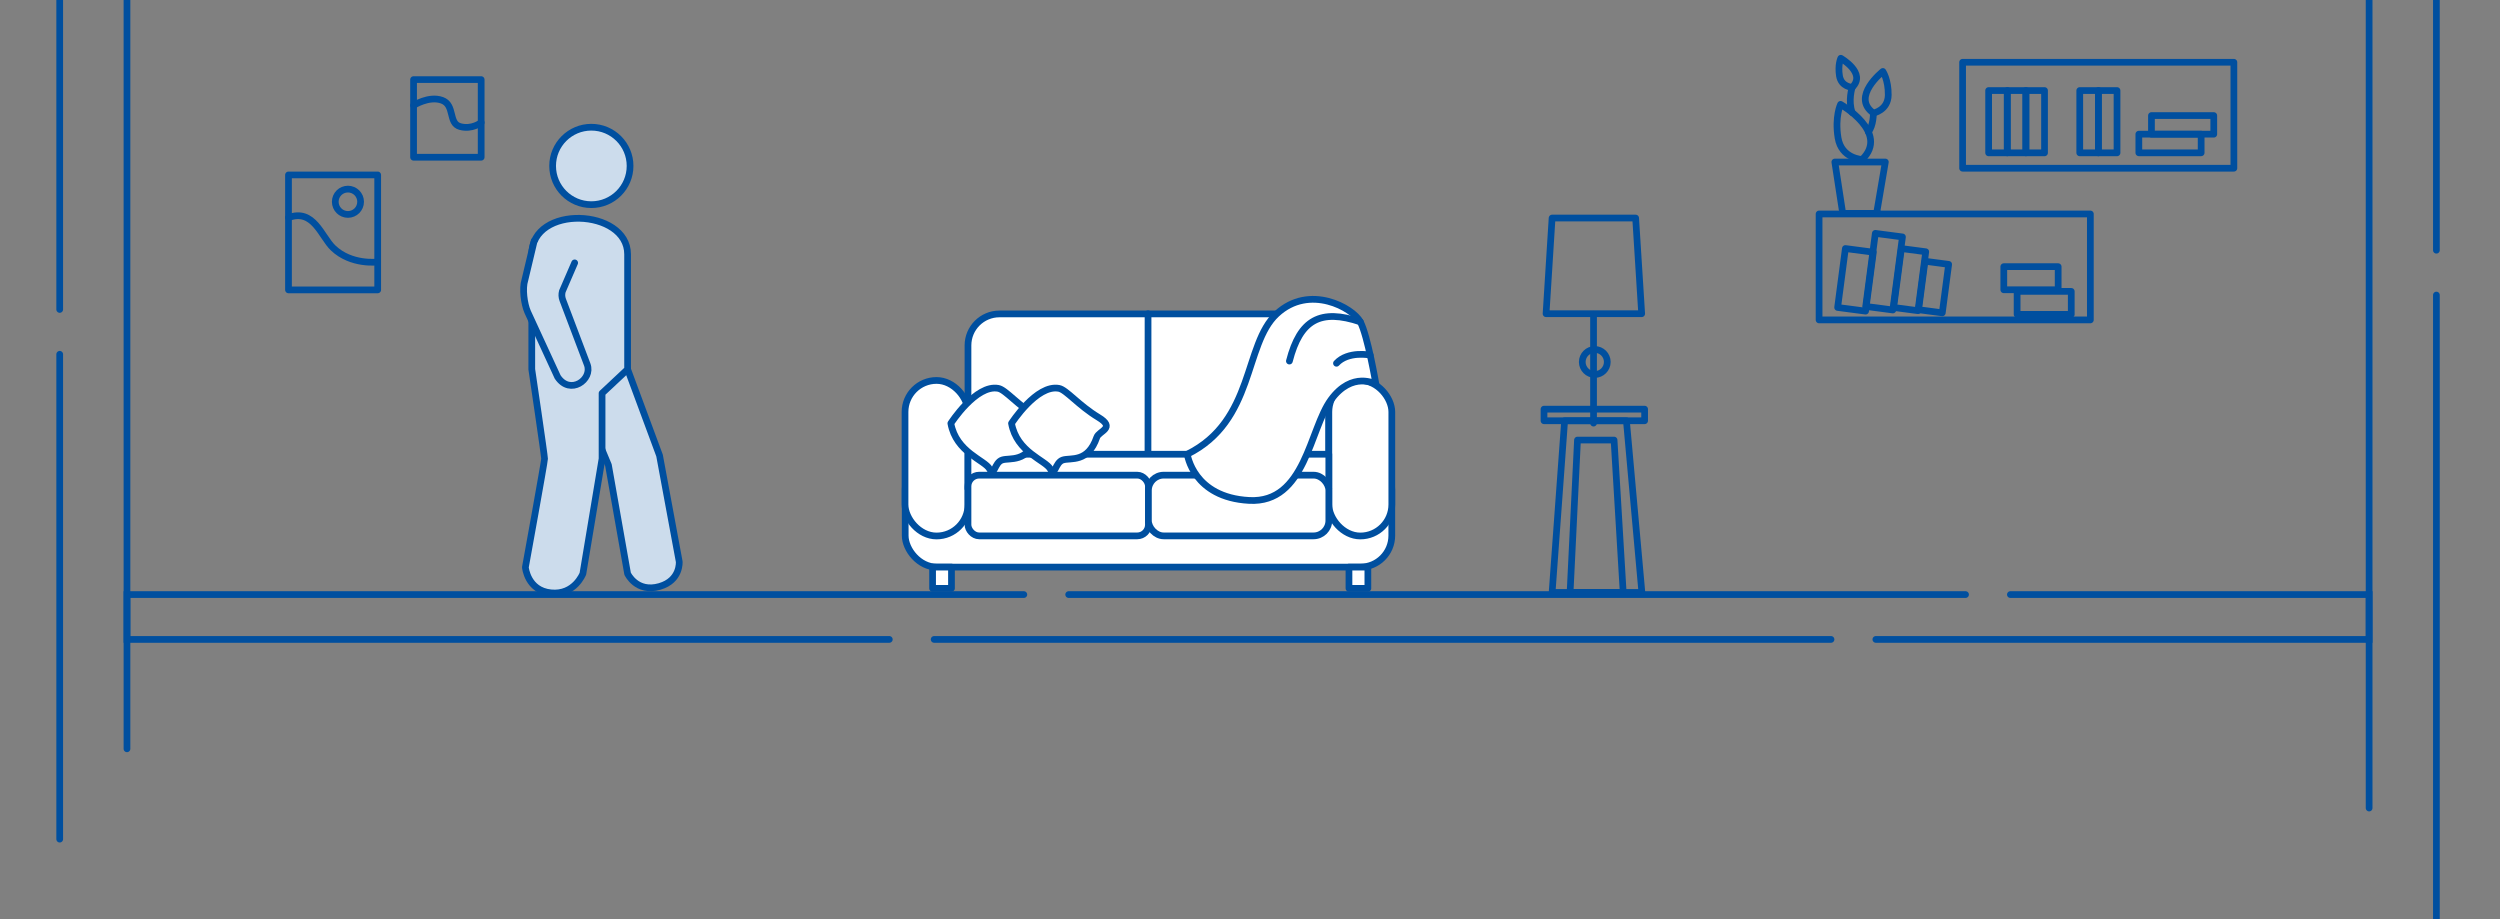 <?xml version="1.0" encoding="UTF-8"?>
<svg id="Ebene_1" data-name="Ebene 1" xmlns="http://www.w3.org/2000/svg" xmlns:xlink="http://www.w3.org/1999/xlink" viewBox="0 0 1115 410">
  <rect x="0" y="0" width="1115" height="410" fill="#808080" stroke="none"/>
  <defs>
    <style>
      .cls-1, .cls-2, .cls-3, .cls-4 {
        fill: none;
      }

      .cls-5 {
        clip-path: url(#clippath);
      }

      .cls-2 {
        stroke-dasharray: 0 0 0 0 0 0 0 0 0 0 400 20;
        stroke-miterlimit: 10;
      }

      .cls-2, .cls-6, .cls-7, .cls-3, .cls-4 {
        stroke: #004f9f;
        stroke-linecap: round;
      }

      .cls-2, .cls-6, .cls-7, .cls-4 {
        stroke-width: 3px;
      }

      .cls-6 {
        fill: #ccdcec;
      }

      .cls-6, .cls-7, .cls-3, .cls-4 {
        stroke-linejoin: round;
      }

      .cls-7 {
        fill: #fff;
      }

      .cls-3 {
        stroke-width: 3px;
      }
    </style>
    <clipPath id="clippath">
      <rect class="cls-1" width="1115" height="410"/>
    </clipPath>
  </defs>
  <g class="cls-5">
    <g>
      <g>
        <path class="cls-2" d="M1056.63,360.39V-150.45c0-8.28,6.72-15,15-15s15,6.72,15,15V409.93"/>
        <path class="cls-2" d="M56.63,333.97V-150.45c0-8.28-6.72-15-15-15s-15,6.72-15,15V374.26"/>
      </g>
      <rect class="cls-2" x="56.63" y="265.18" width="1000" height="20"/>
      <g>
        <polygon class="cls-4" points="732.19 139.91 689.54 139.91 692.23 97.25 729.5 97.25 732.19 139.91"/>
        <line class="cls-4" x1="710.72" y1="140.17" x2="710.72" y2="188.71"/>
        <polygon class="cls-4" points="732.28 264.23 692.24 264.23 697.82 187.65 725.38 187.65 732.28 264.23"/>
        <polygon class="cls-4" points="723.94 264.2 700.26 264.2 703.56 196.27 719.87 196.27 723.94 264.2"/>
        <circle class="cls-4" cx="711.27" cy="161.44" r="5.58"/>
        <rect class="cls-4" x="688.63" y="182.48" width="44.87" height="5.17"/>
      </g>
      <g>
        <rect class="cls-4" x="128.67" y="78.02" width="39.78" height="51.27"/>
        <rect class="cls-4" x="184.45" y="35.5" width="30.15" height="34.62"/>
        <path class="cls-4" d="M128.67,97.06c11.2-4.24,14.66,8.48,19.89,13.5,8.17,7.84,19.89,6.28,19.89,6.28"/>
        <circle class="cls-4" cx="155.18" cy="89.99" r="5.65"/>
        <path class="cls-4" d="M184.45,47.02s6.82-4.4,12.68-2.3c5.86,2.09,2.72,10.26,8.06,11.72,5.34,1.47,9.41-1.78,9.41-1.78"/>
      </g>
      <g>
        <rect class="cls-4" x="811.31" y="95.43" width="120.99" height="47.25"/>
        <rect class="cls-4" x="875.32" y="27.77" width="120.99" height="47.25"/>
        <rect class="cls-3" x="814.29" y="118.51" width="26.51" height="12.57" transform="translate(595.94 929.02) rotate(-82.51)"/>
        <rect class="cls-3" x="823.87" y="115.07" width="32.86" height="12.2" transform="translate(610.63 938.5) rotate(-82.51)"/>
        <rect class="cls-3" x="838.47" y="119.22" width="26.51" height="10.96" transform="translate(617.06 952.91) rotate(-82.51)"/>
        <rect class="cls-3" x="851.49" y="122.69" width="21.81" height="10.66" transform="translate(623.05 966.37) rotate(-82.51)"/>
        <rect class="cls-4" x="899.63" y="129.96" width="24.15" height="10.26"/>
        <rect class="cls-4" x="893.69" y="118.93" width="24.25" height="10.31"/>
        <g>
          <rect class="cls-4" x="886.93" y="40.38" width="8.31" height="27.79"/>
          <rect class="cls-4" x="895.24" y="40.38" width="8.31" height="27.79"/>
          <rect class="cls-4" x="903.55" y="40.38" width="8.31" height="27.79"/>
          <rect class="cls-4" x="927.57" y="40.38" width="8.31" height="27.79"/>
          <rect class="cls-4" x="935.88" y="40.38" width="8.31" height="27.79"/>
          <rect class="cls-4" x="953.92" y="59.84" width="27.79" height="8.31"/>
          <rect class="cls-4" x="959.55" y="51.54" width="27.79" height="8.31"/>
        </g>
        <g>
          <polyline class="cls-4" points="837.03 94.74 840.86 72.26 818.34 72.26 821.85 95.15 837.89 95.15"/>
          <path class="cls-4" d="M830.52,71.13s-9.25-.32-10.76-9.7c-1.51-9.37,1.13-14.88,1.13-14.88,0,0,22.06,12.58,9.63,24.57h0Z"/>
          <path class="cls-4" d="M835.53,50.43s6.56-1.22,6.63-8.07c.07-6.84-2.4-10.49-2.4-10.49,0,0-14.38,11.33-4.23,18.55h0Z"/>
          <path class="cls-4" d="M826.07,38.94s-4.87-.17-5.67-5.11c-.79-4.94,.6-7.84,.6-7.84,0,0,11.62,6.63,5.07,12.95h0Z"/>
          <path class="cls-4" d="M826.07,38.94s-1.92,5.95,0,11.26"/>
          <path class="cls-4" d="M835.53,50.43s.08,5.65-2.26,8.36"/>
        </g>
      </g>
      <g>
        <rect class="cls-7" x="403.72" y="204.37" width="217.02" height="48.55" rx="14.04" ry="14.04"/>
        <rect class="cls-7" x="431.72" y="140.01" width="160.93" height="76.67" rx="14.04" ry="14.04"/>
        <rect class="cls-7" x="403.64" y="169.68" width="28.09" height="69.37" rx="14.04" ry="14.04"/>
        <rect class="cls-7" x="592.66" y="169.68" width="28.09" height="69.37" rx="14.04" ry="14.04"/>
        <line class="cls-4" x1="512.03" y1="139.93" x2="511.99" y2="219.24"/>
        <rect class="cls-7" x="431.72" y="202.58" width="160.93" height="15.38"/>
        <rect class="cls-7" x="431.72" y="211.92" width="80.47" height="27.08" rx="4.97" ry="4.97"/>
        <rect class="cls-7" x="512.19" y="211.92" width="80.47" height="27.08" rx="6.82" ry="6.82"/>
        <rect class="cls-7" x="415.93" y="252.92" width="8.43" height="9.48"/>
        <rect class="cls-7" x="601.64" y="252.92" width="8.43" height="9.48"/>
        <path class="cls-7" d="M424.08,188.81c2.33,12.97,15.17,16.41,17.27,20.33,2.1,3.92,2.1-2.85,5.6-3.98,3.5-1.13,11.2,1.41,15.17-10.15,.96-2.81,8.62-4.1,.7-8.88-8.87-5.36-14.31-12.3-17.59-12.92-9.94-1.88-21.15,15.6-21.15,15.6h0Z"/>
        <path class="cls-7" d="M451.14,188.81c2.33,12.97,15.17,16.41,17.27,20.33,2.1,3.92,2.1-2.85,5.6-3.98,3.5-1.13,11.2,1.41,15.17-10.15,.96-2.81,8.62-4.1,.7-8.88-8.87-5.36-14.31-12.3-17.59-12.92-9.94-1.88-21.15,15.6-21.15,15.6h0Z"/>
        <path class="cls-7" d="M529.53,202.58c30.08-14.9,25.19-48.95,39.85-62.56s34.04-2.65,37.32,3.52,6.96,27.79,6.96,27.79c0,0-10.56-6.06-20.09,7.02-9.53,13.09-11.32,46.18-36.41,44.85-25.09-1.33-27.63-20.63-27.63-20.63h0Z"/>
        <path class="cls-7" d="M606.7,143.54c-17.71-5.91-26.84-1.11-31.63,17.5"/>
        <path class="cls-7" d="M596.07,162.02c5.22-5.64,15.03-3.65,15.03-3.65"/>
      </g>
      <g>
        <circle class="cls-6" cx="263.74" cy="74.01" r="17.27"/>
        <path class="cls-6" d="M279.91,164.7l14.25,38.46,8.77,47.34s.7,8.35-8.77,11.07c-10.24,2.94-14.25-5.7-14.25-5.7l-8.55-48.43-14.25-34.19,22.79-8.55h.01Z"/>
        <g>
          <path class="cls-6" d="M279.91,164.7v-51.28c0-20.42-42.74-22.38-42.74,0v51.28s5.7,38.46,5.7,39.89-8.55,48.43-8.55,48.43c0,0,.88,10.34,11.4,11.4s14.25-8.55,14.25-8.55l8.55-51.28v-29.2l11.4-10.68h-.01Z"/>
          <path class="cls-6" d="M238.27,107.38l-4.18,17.53c-1.22,3.72-.34,10.61,1.24,14.19l13.37,29c5.55,8.42,15.71,1.17,13.2-5.51l-10.92-28.84c-.46-1.22-.52-2.56-.17-3.82l5.49-12.69"/>
        </g>
      </g>
    </g>
  </g>
</svg>